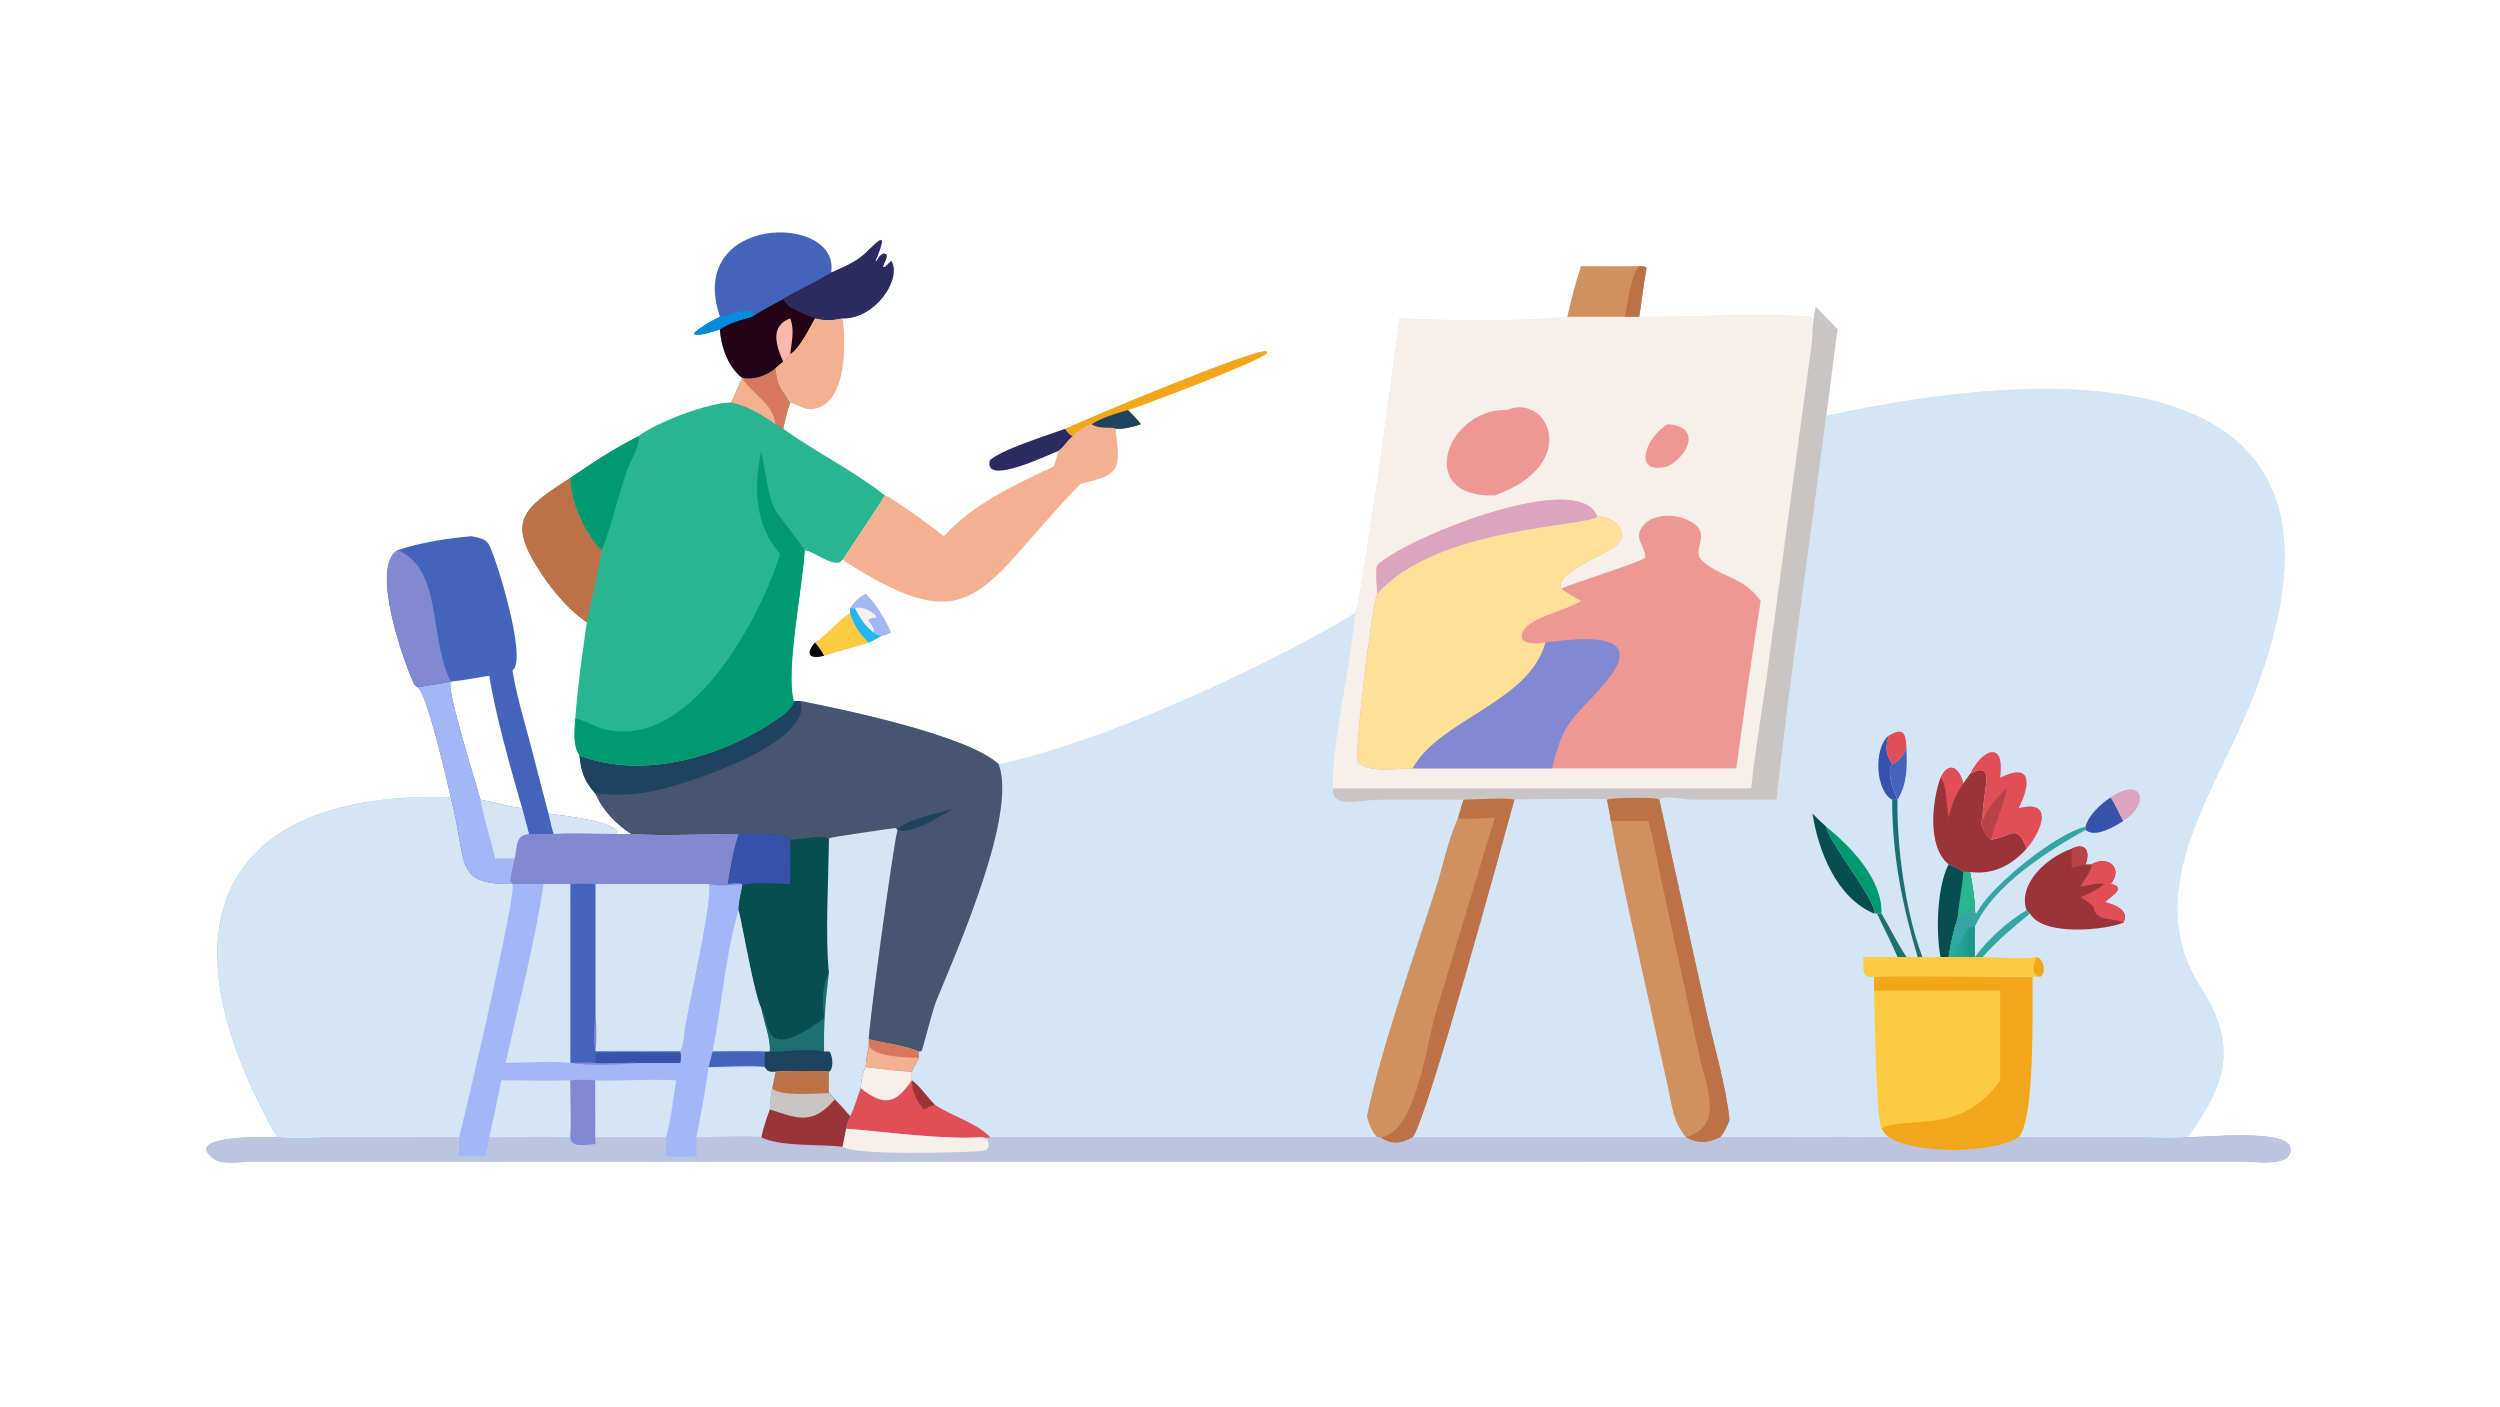 <?xml version="1.0" encoding="UTF-8"?> <svg xmlns="http://www.w3.org/2000/svg" xmlns:xlink="http://www.w3.org/1999/xlink" width="3839" height="2160" viewBox="0 0 3839 2160"><path fill="#D4E5F6" transform="matrix(4.219 0 0 4.219 6.10352e-05 0)" d="M575.474 96.875C582.523 96.896 589.583 96.996 596.631 96.875C597.657 96.935 598.521 96.769 599.288 97.5C598.194 103.467 597.579 109.366 596.631 115.293C616.04 115.566 640.318 113.74 659.004 115.294C660.025 116.744 659.348 118.124 659.692 119.857C660.045 117.156 660.287 114.38 660.893 111.725L668.83 119.857C667.234 130.336 666.235 140.902 664.664 151.386C756.631 131.268 872.138 131.132 817.47 259.918C804.173 291.242 779.395 325.739 801.038 359.414C814.183 379.866 811.077 393.937 796.153 413.917C801.998 413.987 832.101 410.9 833.558 417.466C835.251 425.097 820.538 422.738 816.66 422.747L91.765 422.768C88.058 422.771 80.823 424.122 77.659 421.698C65.764 412.587 99.757 413.934 101.166 413.917C98.046 409.582 95.686 404.354 93.355 399.545C59.037 328.757 88.252 287.673 164.077 290.231C170.327 313.904 164.665 321.991 186.542 321.756L185.809 320.824C185.901 318.005 186.696 315.201 187.315 312.458C188.337 308.252 187.318 304.079 192.514 303.55C195.414 303.6 198.596 303.885 201.465 303.55C200.719 301.134 200.218 298.605 199.628 296.145C203.171 296.699 225.835 298.929 224.521 303.55C226.266 303.64 228.005 303.589 229.75 303.55C224.266 300.083 219.184 294.778 216.688 288.781C212.667 284.281 211.509 280.85 210.942 274.993C233.588 283.617 261.052 275.919 280.636 263.176C283.388 261.385 288.195 258.531 288.907 255.134L291.259 255.134C307.383 258.293 352.55 267.799 363.483 278.154C401.746 270.069 460.973 242.642 493.201 223.134C495.515 218.913 507.119 134.256 509.347 115.898C525.066 116.681 555.411 117.081 570.492 115.293C571.866 109.064 573.453 102.926 575.474 96.875Z"></path><path fill="#D4E5F6" transform="matrix(4.219 0 0 4.219 6.10352e-05 0)" d="M664.664 151.386C756.631 131.268 872.138 131.132 817.47 259.918C804.173 291.242 779.395 325.739 801.038 359.414C814.183 379.866 811.077 393.937 796.153 413.917C789.676 414.52 782.683 413.955 776.148 413.949L734.721 413.917C726.327 419.945 696.896 420.326 687.396 413.917C666.963 413.69 646.506 413.933 626.071 413.917C627.709 412.028 628.561 409.994 629.468 407.697C628.59 396.861 623.666 379.77 621.143 368.619L603.953 291.104C605.92 289.261 613.209 291.047 615.84 291.071L646.606 291.104C651.732 244.426 658.78 197.971 664.664 151.386Z"></path><path fill="#FDCA44" transform="matrix(4.219 0 0 4.219 6.10352e-05 0)" d="M682.12 355.523C683.394 355.012 733.729 355.523 739.723 355.523C739.636 367.589 740.748 406.985 734.721 413.917C726.327 419.945 696.896 420.326 687.396 413.917C686.387 412.952 685.607 411.956 684.797 410.826C682.798 405.393 682.333 369.5 682.12 360.566L682.12 355.523Z"></path><path fill="#F2A71A" transform="matrix(4.219 0 0 4.219 6.10352e-05 0)" d="M682.12 355.523C683.394 355.012 733.729 355.523 739.723 355.523C739.636 367.589 740.748 406.985 734.721 413.917C726.327 419.945 696.896 420.326 687.396 413.917C686.387 412.952 685.607 411.956 684.797 410.826C693.173 405.709 713.893 413.793 727.988 393.241L727.988 360.566L682.12 360.566L682.12 355.523Z"></path><path fill="#9B3438" transform="matrix(4.219 0 0 4.219 6.10352e-05 0)" d="M754.032 308.933C758.85 306.454 760.763 309.713 759.283 314.029L759.083 314.598L761.246 314.598C767.378 311.073 772.942 316.097 768.212 321.756C774.15 322.835 768.534 326.269 766.024 328.303C769.434 329.272 775.297 331.107 772.82 335.848C766.775 338.404 743.767 341.041 738.858 332.506L737.6 331.325C734.214 321.351 745.782 311.6 754.032 308.933Z"></path><path fill="#E14E58" transform="matrix(4.219 0 0 4.219 6.10352e-05 0)" d="M766.024 321.756L768.212 321.756C774.15 322.835 768.534 326.269 766.024 328.303C769.434 329.272 775.297 331.107 772.82 335.848C768.857 333.798 762.766 335.56 762.037 330.215C760.86 328.697 758.876 327.587 757.306 326.484C760.546 325.378 763.265 323.734 766.024 321.756Z"></path><path fill="#E14E58" transform="matrix(4.219 0 0 4.219 6.10352e-05 0)" d="M761.246 314.598C767.378 311.073 772.942 316.097 768.212 321.756L766.024 321.756C763.239 321.271 760.038 322.244 757.306 322.794C758.318 320.472 761.424 316.91 761.246 314.598Z"></path><path fill="#B74249" transform="matrix(4.219 0 0 4.219 6.10352e-05 0)" d="M754.032 308.933C758.85 306.454 760.763 309.713 759.283 314.029L759.083 314.598L754.032 315.934L754.032 308.933Z"></path><path fill="#9B3438" transform="matrix(4.219 0 0 4.219 6.10352e-05 0)" d="M706.294 283.091C709.638 276.588 713.136 279.682 714.595 285.17L717.046 281.671C726.871 276.19 721.454 288.156 721.632 297.648C720.124 299.997 722.86 304.32 724.755 305.629L725.129 305.564C732.121 304.268 734.309 299.535 737.6 308.933C731.956 315.112 725.305 318.48 717.046 317.362L714.595 317.362L714.595 317.362C713.165 316.165 710.94 315.404 709.246 314.598C701.364 308.318 703.228 291.291 706.294 283.091Z"></path><path fill="#E14E58" transform="matrix(4.219 0 0 4.219 6.10352e-05 0)" d="M706.294 283.091C709.638 276.588 713.136 279.682 714.595 285.17C711.663 289.225 710.404 292.782 709.246 297.648C708.362 294.017 708.763 285.472 706.294 283.091Z"></path><path fill="#E14E58" transform="matrix(4.219 0 0 4.219 6.10352e-05 0)" d="M717.046 281.671C721.427 272.619 729.922 269.126 727.988 283.091C739.377 277.341 739.344 284.978 734.721 294.214C747.685 290.628 743.317 302.364 737.6 308.933C734.309 299.535 732.121 304.268 725.129 305.564L724.755 305.629C722.86 304.32 720.124 299.997 721.632 297.648C721.454 288.156 726.871 276.19 717.046 281.671Z"></path><path fill="#B74249" transform="matrix(4.219 0 0 4.219 6.10352e-05 0)" d="M721.632 297.648L721.939 298.323C723.739 293.63 726.82 290.288 730.464 286.954C729.305 293.563 726.013 299.31 724.755 305.629C722.86 304.32 720.124 299.997 721.632 297.648Z"></path><path fill="#FDCA44" transform="matrix(4.219 0 0 4.219 6.10352e-05 0)" d="M706.294 348.329L709.246 348.329C712.447 348.266 715.635 348.257 718.836 348.329L718.836 348.329L721.632 348.329C727.433 348.47 735.647 349.249 741.13 348.329C740.252 351.115 738.803 354.732 742.58 355.523L739.723 355.523C733.729 355.523 683.394 355.012 682.12 355.523C677.161 356.298 678.345 352.004 678.204 348.329L690.631 348.329L693.913 348.329L697.965 348.329L699.714 348.329C701.886 348.463 704.116 348.346 706.294 348.329Z"></path><path fill="#084D51" transform="matrix(4.219 0 0 4.219 6.10352e-05 0)" d="M709.246 314.598C710.94 315.404 713.165 316.165 714.595 317.362L714.595 317.362L717.046 317.362C717.874 321.742 718.778 326.875 718.836 331.325L718.271 333.383C716.422 330.621 719.224 328.986 715.844 332.05C714.477 333.288 713.775 332.373 712.472 334.383L712.472 334.383C710.961 338.988 709.995 343.549 709.246 348.329L706.294 348.329C704.579 339.398 704.935 322.905 709.246 314.598Z"></path><path fill="#29B58F" transform="matrix(4.219 0 0 4.219 6.10352e-05 0)" d="M714.595 317.362L717.046 317.362C717.874 321.742 718.778 326.875 718.836 331.325L718.271 333.383C716.422 330.621 719.224 328.986 715.844 332.05C714.477 333.288 713.775 332.373 712.472 334.383L712.472 334.383C712.889 328.665 714.275 323.101 714.595 317.362L714.595 317.362Z"></path><path fill="#33A5A4" transform="matrix(4.219 0 0 4.219 6.10352e-05 0)" d="M759.083 300.889L759.083 302.05C745.037 309.9 725.594 322.234 718.836 337.243C718.707 340.946 718.751 344.626 718.836 348.329C715.635 348.257 712.447 348.266 709.246 348.329C709.995 343.549 710.961 338.988 712.472 334.383L712.472 334.383C713.775 332.373 714.477 333.288 715.844 332.05C719.224 328.986 716.422 330.621 718.271 333.383L718.836 331.325C719.113 333.665 719.901 331.485 720.518 330.507C726.339 321.272 748.561 303.277 759.083 300.889Z"></path><defs><linearGradient id="gradient_0" gradientUnits="userSpaceOnUse" x1="718.132" y1="342.814" x2="710.795" y2="341.806"><stop offset="0" stop-color="#1A958A"></stop><stop offset="1" stop-color="#2BAD97"></stop></linearGradient></defs><path fill="url(#gradient_0)" transform="matrix(4.219 0 0 4.219 6.10352e-05 0)" d="M712.472 334.383L712.472 334.383C712.254 337.534 710.565 340.859 711.848 343.962C715.003 343.06 714.792 337.074 718.836 337.243C718.707 340.946 718.751 344.626 718.836 348.329C715.635 348.257 712.447 348.266 709.246 348.329C709.995 343.549 710.961 338.988 712.472 334.383Z"></path><path fill="#084D51" transform="matrix(4.219 0 0 4.219 6.10352e-05 0)" d="M659.692 296.145C661.283 297.784 663.002 299.32 664.664 300.889C665.934 307.02 683.742 328.784 682.12 332.506C668.417 326.802 661.815 309.681 659.692 296.145Z"></path><path fill="#009A71" transform="matrix(4.219 0 0 4.219 6.10352e-05 0)" d="M664.664 300.889C673.693 308.158 685.184 320.034 684.797 332.506L683.199 332.506L682.12 332.506C683.742 328.784 665.934 307.02 664.664 300.889Z"></path><path fill="#1E6F72" transform="matrix(4.219 0 0 4.219 6.10352e-05 0)" d="M688.696 291.104L690.631 291.104C690.357 308.044 693.503 332.073 699.714 348.329L697.965 348.329C692.304 329.21 688.698 311.115 688.696 291.104Z"></path><path fill="#3851AA" transform="matrix(4.219 0 0 4.219 6.10352e-05 0)" d="M768.212 290.231C770.064 292.939 771.228 295.95 772.82 298.794C769.891 300.764 762.443 305.191 759.083 302.05L759.083 300.889C760.124 296.647 764.746 292.538 768.212 290.231Z"></path><path fill="#DDA4BF" transform="matrix(4.219 0 0 4.219 6.10352e-05 0)" d="M768.212 290.231C779.632 282.359 783.06 292.336 772.82 298.794C771.228 295.95 770.064 292.939 768.212 290.231Z"></path><path fill="#3851AA" transform="matrix(4.219 0 0 4.219 6.10352e-05 0)" d="M687.396 267.79C686.18 272.16 686.36 274.384 688.696 278.154C686.421 281.365 689.333 287.983 690.631 291.104L690.631 291.104L688.696 291.104C682.61 287.815 681.858 272.303 687.396 267.79Z"></path><path fill="#E14E58" transform="matrix(4.219 0 0 4.219 6.10352e-05 0)" d="M687.396 267.79C693.386 264.217 693.628 267.56 693.913 272.677C692.475 274.78 691.206 277.227 688.696 278.154C686.36 274.384 686.18 272.16 687.396 267.79Z"></path><path fill="#4364BA" transform="matrix(4.219 0 0 4.219 6.10352e-05 0)" d="M688.696 278.154C691.206 277.227 692.475 274.78 693.913 272.677C694.099 279.358 694.225 285.185 690.631 291.104C689.333 287.983 686.421 281.365 688.696 278.154Z"></path><path fill="#33A5A4" transform="matrix(4.219 0 0 4.219 6.10352e-05 0)" d="M718.836 348.329C723.441 341.973 730.816 335.254 737.6 331.325L738.858 332.506C732.604 337.538 727.024 342.355 721.632 348.329L718.836 348.329Z"></path><path fill="#1E6F72" transform="matrix(4.219 0 0 4.219 6.10352e-05 0)" d="M683.199 332.506L684.797 332.506C687.92 337.728 690.551 343.258 693.913 348.329L690.631 348.329C688.434 342.96 685.621 337.786 683.199 332.506Z"></path><path fill="#F2A71A" transform="matrix(4.219 0 0 4.219 6.10352e-05 0)" d="M741.13 348.329C744.156 348.949 744.842 354.513 742.58 355.523C738.803 354.732 740.252 351.115 741.13 348.329Z"></path><path fill="#A3B7F6" transform="matrix(4.219 0 0 4.219 6.10352e-05 0)" d="M288.907 255.134L291.259 255.134C307.383 258.293 352.55 267.799 363.483 278.154C370.226 296.221 348.971 344.348 340.728 364.358C339.437 367.492 335.748 382.313 335.353 382.626L334.421 382.701C334.378 383.447 334.256 384.254 334.421 384.988C333.565 386.651 332.53 388.355 331.868 390.1L331.868 393.241L331.868 393.241C335.133 395.677 337.297 399.204 340.17 402.056C346.542 406.384 355.102 408.49 360.403 413.917L501.199 413.917L502.451 413.917C506.581 416.722 509.815 416.265 514.187 413.917L613.668 413.917L613.668 413.917C618.114 416.347 621.447 416.123 626.071 413.917C646.506 413.933 666.963 413.69 687.396 413.917C696.896 420.326 726.327 419.945 734.721 413.917L776.148 413.949C782.683 413.955 789.676 414.52 796.153 413.917C801.998 413.987 832.101 410.9 833.558 417.466C835.251 425.097 820.538 422.738 816.66 422.747L91.765 422.768C88.058 422.771 80.823 424.122 77.659 421.698C65.764 412.587 99.757 413.934 101.166 413.917C98.046 409.582 95.686 404.354 93.355 399.545C59.037 328.757 88.252 287.673 164.077 290.231C170.327 313.904 164.665 321.991 186.542 321.756L185.809 320.824C185.901 318.005 186.696 315.201 187.315 312.458C188.337 308.252 187.318 304.079 192.514 303.55C195.414 303.6 198.596 303.885 201.465 303.55C200.719 301.134 200.218 298.605 199.628 296.145C203.171 296.699 225.835 298.929 224.521 303.55C226.266 303.64 228.005 303.589 229.75 303.55C224.266 300.083 219.184 294.778 216.688 288.781C212.667 284.281 211.509 280.85 210.942 274.993C233.588 283.617 261.052 275.919 280.636 263.176C283.388 261.385 288.195 258.531 288.907 255.134Z"></path><path fill="#475670" transform="matrix(4.219 0 0 4.219 6.10352e-05 0)" d="M288.907 255.134L291.259 255.134C307.383 258.293 352.55 267.799 363.483 278.154C370.226 296.221 348.971 344.348 340.728 364.358C339.437 367.492 335.748 382.313 335.353 382.626L334.421 382.701C334.378 383.447 334.256 384.254 334.421 384.988C333.565 386.651 332.53 388.355 331.868 390.1C326.275 389.813 320.655 389.01 315.087 388.407C313.915 390.419 313.411 393.812 313.288 396.119C312.087 399.384 311.081 403.264 309.44 406.299C307.624 404.181 305.807 402.116 303.824 400.149L301.71 397.849L301.71 390.1L301.71 390.1C295.475 389.613 288.527 389.83 282.276 390.1C280.188 390.125 279.471 390.292 278.355 388.407C278.134 386.542 278.302 384.579 278.355 382.701L280.138 382.701C280.478 377.758 277.932 371.897 277.051 366.983C274.496 361.686 270.491 338.194 268.861 331.325C268.779 328.56 269.65 325.517 270.152 322.794L270.152 321.756C268.463 321.208 266.563 321.577 264.826 321.756C265.817 315.572 266.808 309.485 268.861 303.55C255.95 303.496 242.593 304.436 229.75 303.55C224.266 300.083 219.184 294.778 216.688 288.781C212.667 284.281 211.509 280.85 210.942 274.993C233.588 283.617 261.052 275.919 280.636 263.176C283.388 261.385 288.195 258.531 288.907 255.134Z"></path><path fill="#084D51" transform="matrix(4.219 0 0 4.219 6.10352e-05 0)" d="M268.861 303.55C272.641 303.818 285.389 302.712 287.608 305.629C290.503 305.861 300.012 303.332 301.71 305.629C301.583 319.207 300.325 341.123 301.71 353.947C300.51 363.612 299.703 372.932 299.959 382.701L301.859 382.721C303.089 383.988 303.607 389.134 301.71 390.1L301.71 390.1C295.475 389.613 288.527 389.83 282.276 390.1C280.188 390.125 279.471 390.292 278.355 388.407C278.134 386.542 278.302 384.579 278.355 382.701L280.138 382.701C280.478 377.758 277.932 371.897 277.051 366.983C274.496 361.686 270.491 338.194 268.861 331.325C268.779 328.56 269.65 325.517 270.152 322.794L270.152 321.756C268.463 321.208 266.563 321.577 264.826 321.756C265.817 315.572 266.808 309.485 268.861 303.55Z"></path><path fill="#3851AA" transform="matrix(4.219 0 0 4.219 6.10352e-05 0)" d="M268.861 303.55C272.641 303.818 285.389 302.712 287.608 305.629C287.479 311.011 287.67 316.379 287.608 321.756C283.596 321.704 273.923 320.925 270.726 322.062L270.152 322.794L270.152 321.756C268.463 321.208 266.563 321.577 264.826 321.756C265.817 315.572 266.808 309.485 268.861 303.55Z"></path><path fill="#1F425E" transform="matrix(4.219 0 0 4.219 6.10352e-05 0)" d="M280.138 382.701C282.598 383.274 292.901 381.378 299.959 382.701L301.859 382.721C303.089 383.988 303.607 389.134 301.71 390.1L301.71 390.1C295.475 389.613 288.527 389.83 282.276 390.1C280.188 390.125 279.471 390.292 278.355 388.407C278.134 386.542 278.302 384.579 278.355 382.701L280.138 382.701Z"></path><path fill="#1E6F72" transform="matrix(4.219 0 0 4.219 6.10352e-05 0)" d="M299.959 370.573C299.248 365.145 299.122 358.893 301.71 353.947C300.51 363.612 299.703 372.932 299.959 382.701C292.901 381.378 282.598 383.274 280.138 382.701C280.478 377.758 277.932 371.897 277.051 366.983C280.437 370.803 276.248 388.316 299.959 370.573Z"></path><path fill="#D4E5F6" transform="matrix(4.219 0 0 4.219 6.10352e-05 0)" d="M301.71 305.629L301.908 305.031C302.227 304.791 323.51 301.617 325.889 301.369L326.669 302.05L326.669 302.05C325.15 307.118 315.606 377.656 316.246 378.253L316.246 380.601C315.729 383.088 315.239 385.875 315.087 388.407C313.915 390.419 313.411 393.812 313.288 396.119C312.087 399.384 311.081 403.264 309.44 406.299C307.624 404.181 305.807 402.116 303.824 400.149L301.71 397.849L301.71 390.1C303.607 389.134 303.089 383.988 301.859 382.721L299.959 382.701C299.703 372.932 300.51 363.612 301.71 353.947C300.325 341.123 301.583 319.207 301.71 305.629Z"></path><path fill="#1F425E" transform="matrix(4.219 0 0 4.219 6.10352e-05 0)" d="M288.907 255.134L291.259 255.134C295.898 267.902 262.055 280.502 253.447 283.444C240.857 287.746 230.058 290.46 216.688 288.781C212.667 284.281 211.509 280.85 210.942 274.993C233.588 283.617 261.052 275.919 280.636 263.176C283.388 261.385 288.195 258.531 288.907 255.134Z"></path><path fill="#F3B192" transform="matrix(4.219 0 0 4.219 6.10352e-05 0)" d="M316.246 378.253C321.235 379.492 330.11 380.742 334.421 382.701C334.378 383.447 334.256 384.254 334.421 384.988C333.565 386.651 332.53 388.355 331.868 390.1C326.275 389.813 320.655 389.01 315.087 388.407C315.239 385.875 315.729 383.088 316.246 380.601L316.246 378.253Z"></path><path fill="#D7775D" transform="matrix(4.219 0 0 4.219 6.10352e-05 0)" d="M316.246 378.253C321.235 379.492 330.11 380.742 334.421 382.701C334.378 383.447 334.256 384.254 334.421 384.988C330.621 384.957 318.029 384.757 316.246 380.601L316.246 378.253Z"></path><path fill="#1F425E" transform="matrix(4.219 0 0 4.219 6.10352e-05 0)" d="M347.256 294.214C343.056 296.527 331.294 304.249 326.669 302.05L326.669 302.05C328.816 298.504 342.746 295.603 347.256 294.214Z"></path><path fill="#D4E5F6" transform="matrix(4.219 0 0 4.219 6.10352e-05 0)" d="M101.166 413.917C98.046 409.582 95.686 404.354 93.355 399.545C59.037 328.757 88.252 287.673 164.077 290.231C170.327 313.904 164.665 321.991 186.542 321.756C188.077 324.995 170.202 402.042 167.094 413.917L121.587 413.93C114.984 413.939 107.653 414.809 101.166 413.917Z"></path><path fill="#BDC4DF" transform="matrix(4.219 0 0 4.219 6.10352e-05 0)" d="M315.087 388.407C320.655 389.01 326.275 389.813 331.868 390.1L331.868 393.241L331.868 393.241C335.133 395.677 337.297 399.204 340.17 402.056C346.542 406.384 355.102 408.49 360.403 413.917L501.199 413.917L502.451 413.917C506.581 416.722 509.815 416.265 514.187 413.917L613.668 413.917L613.668 413.917C618.114 416.347 621.447 416.123 626.071 413.917C646.506 413.933 666.963 413.69 687.396 413.917C696.896 420.326 726.327 419.945 734.721 413.917L776.148 413.949C782.683 413.955 789.676 414.52 796.153 413.917C801.998 413.987 832.101 410.9 833.558 417.466C835.251 425.097 820.538 422.738 816.66 422.747L91.765 422.768C88.058 422.771 80.823 424.122 77.659 421.698C65.764 412.587 99.757 413.934 101.166 413.917C107.653 414.809 114.984 413.939 121.587 413.93L167.094 413.917L167.094 420.871C170.336 420.657 173.448 420.658 176.689 420.871C177.23 418.574 177.645 416.231 178.116 413.917C179.588 407.033 181.195 400.173 182.43 393.241C190.804 393.224 199.205 393.502 207.575 393.241C210.451 392.931 213.822 392.867 216.688 393.241L216.688 403.774C216.949 407.165 216.811 410.523 216.688 413.917L242.433 413.917C242.303 416.221 242.41 418.563 242.433 420.871C246.134 421.26 249.827 421.067 253.531 420.871C253.441 418.547 253.475 416.241 253.531 413.917C257.434 413.926 274.516 413.287 277.051 413.917C277.792 410.421 278.934 407.135 280.138 403.774C280.319 401.2 280.454 398.645 281.024 396.119L282.276 390.1C288.527 389.83 295.475 389.613 301.71 390.1L301.71 390.1L301.71 397.849L303.824 400.149C305.807 402.116 307.624 404.181 309.44 406.299C311.081 403.264 312.087 399.384 313.288 396.119C313.411 393.812 313.915 390.419 315.087 388.407Z"></path><path fill="#E14E58" transform="matrix(4.219 0 0 4.219 6.10352e-05 0)" d="M315.087 388.407C320.655 389.01 326.275 389.813 331.868 390.1L331.868 393.241L331.868 393.241C335.133 395.677 337.297 399.204 340.17 402.056C346.542 406.384 355.102 408.49 360.403 413.917C359.322 414.184 358.601 414.153 357.516 413.917C342.77 414.855 323.196 412.023 308.006 410.826C308.254 409.15 308.732 407.836 309.44 406.299C311.081 403.264 312.087 399.384 313.288 396.119C313.411 393.812 313.915 390.419 315.087 388.407Z"></path><path fill="#F7EFEA" transform="matrix(4.219 0 0 4.219 6.10352e-05 0)" d="M315.087 388.407C320.655 389.01 326.275 389.813 331.868 390.1L331.868 393.241C325.92 401.997 321.689 402.656 313.288 396.119C313.411 393.812 313.915 390.419 315.087 388.407Z"></path><path fill="#9B3438" transform="matrix(4.219 0 0 4.219 6.10352e-05 0)" d="M331.868 393.241C335.133 395.677 337.297 399.204 340.17 402.056L336.17 403.774C333.565 400.443 332 397.533 331.868 393.241Z"></path><path fill="#9B3438" transform="matrix(4.219 0 0 4.219 6.10352e-05 0)" d="M282.276 390.1C288.527 389.83 295.475 389.613 301.71 390.1L301.71 390.1L301.71 397.849L303.824 400.149C305.807 402.116 307.624 404.181 309.44 406.299C308.732 407.836 308.254 409.15 308.006 410.826L306.694 417.407C298.596 416.345 283.956 417.511 277.051 413.917C277.792 410.421 278.934 407.135 280.138 403.774C280.319 401.2 280.454 398.645 281.024 396.119L282.276 390.1Z"></path><path fill="#C9C5C5" transform="matrix(4.219 0 0 4.219 6.10352e-05 0)" d="M282.276 390.1C288.527 389.83 295.475 389.613 301.71 390.1L301.71 390.1L301.71 397.849L303.824 400.149C295.88 409.439 290.664 407.301 280.138 403.774C280.319 401.2 280.454 398.645 281.024 396.119L282.276 390.1Z"></path><path fill="#BC7149" transform="matrix(4.219 0 0 4.219 6.10352e-05 0)" d="M282.276 390.1C288.527 389.83 295.475 389.613 301.71 390.1C301.631 392.693 301.557 395.257 301.71 397.849C297.489 397.929 283.828 399.236 281.024 396.119L282.276 390.1Z"></path><path fill="#D4E5F6" transform="matrix(4.219 0 0 4.219 6.10352e-05 0)" d="M182.43 393.241C190.804 393.224 199.205 393.502 207.575 393.241C207.588 400.065 207.988 407.12 207.575 413.917C197.794 413.604 187.911 413.967 178.116 413.917C179.588 407.033 181.195 400.173 182.43 393.241Z"></path><path fill="#F7EFEA" transform="matrix(4.219 0 0 4.219 6.10352e-05 0)" d="M308.006 410.826C323.196 412.023 342.77 414.855 357.516 413.917L359.323 414.705C360.664 418.214 359.404 418.879 355.823 419.064C347.977 419.471 311.232 420.61 306.694 417.407L308.006 410.826Z"></path><path fill="#8189D2" transform="matrix(4.219 0 0 4.219 6.10352e-05 0)" d="M207.575 393.241C210.451 392.931 213.822 392.867 216.688 393.241L216.688 403.774C216.386 407.985 216.579 412.218 216.688 416.433C213.546 416.498 207.816 418.198 207.575 413.917C207.988 407.12 207.588 400.065 207.575 393.241Z"></path><path fill="#8189D2" transform="matrix(4.219 0 0 4.219 6.10352e-05 0)" d="M199.628 296.145C203.171 296.699 225.835 298.929 224.521 303.55C226.266 303.64 228.005 303.589 229.75 303.55C242.593 304.436 255.95 303.496 268.861 303.55C266.808 309.485 265.817 315.572 264.826 321.756C266.563 321.577 268.463 321.208 270.152 321.756C266.133 322.205 261.907 322.72 257.933 321.756C260.126 324.605 250.423 367.261 249.391 373.983C249.02 376.399 248.898 380.795 247.561 382.701L247.561 383.216C248.006 384.362 247.695 385.675 247.561 386.871L232.424 386.871C225.449 387.514 214.366 388.015 207.575 386.871L207.575 321.756L197.843 321.756L186.542 321.756L185.809 320.824C185.901 318.005 186.696 315.201 187.315 312.458C188.337 308.252 187.318 304.079 192.514 303.55C195.414 303.6 198.596 303.885 201.465 303.55C200.719 301.134 200.218 298.605 199.628 296.145Z"></path><path fill="#D4E5F6" transform="matrix(4.219 0 0 4.219 6.10352e-05 0)" d="M216.688 321.756L257.933 321.756C260.126 324.605 250.423 367.261 249.391 373.983C249.02 376.399 248.898 380.795 247.561 382.701L216.688 382.701C217.542 377.525 216.725 370.436 216.718 365.036L216.688 321.756Z"></path><path fill="#4364BA" transform="matrix(4.219 0 0 4.219 6.10352e-05 0)" d="M207.575 321.756C210.581 321.575 213.673 321.732 216.688 321.756L216.668 366.719C216.657 371.301 215.68 378.428 216.688 382.701L247.561 382.701L247.561 383.216C248.006 384.362 247.695 385.675 247.561 386.871L232.424 386.871C227.196 386.45 221.928 387.208 216.688 386.871C213.69 386.472 210.589 386.757 207.575 386.871L207.575 321.756Z"></path><path fill="#3851AA" transform="matrix(4.219 0 0 4.219 6.10352e-05 0)" d="M216.688 386.871L216.714 383.507C219.579 382.493 242.928 383.209 247.561 383.216C248.006 384.362 247.695 385.675 247.561 386.871L232.424 386.871C227.196 386.45 221.928 387.208 216.688 386.871Z"></path><path fill="#D4E5F6" transform="matrix(4.219 0 0 4.219 6.10352e-05 0)" d="M199.628 296.145C203.171 296.699 225.835 298.929 224.521 303.55C216.863 303.58 209.101 302.989 201.465 303.55C200.719 301.134 200.218 298.605 199.628 296.145Z"></path><path fill="#D4E5F6" transform="matrix(4.219 0 0 4.219 6.10352e-05 0)" d="M197.843 321.756L207.575 321.756L207.575 386.871C201.137 386.038 190.796 386.842 184.042 386.871C188.824 365.371 194.572 343.523 197.843 321.756Z"></path><path fill="#D4E5F6" transform="matrix(4.219 0 0 4.219 6.10352e-05 0)" d="M278.355 388.407L278.355 388.407C279.471 390.292 280.188 390.125 282.276 390.1L281.024 396.119C280.454 398.645 280.319 401.2 280.138 403.774C278.934 407.135 277.792 410.421 277.051 413.917C274.516 413.287 257.434 413.926 253.531 413.917C255.136 405.447 256.73 396.945 257.933 388.407C264.74 388.434 271.548 388.481 278.355 388.407Z"></path><path fill="#D4E5F6" transform="matrix(4.219 0 0 4.219 6.10352e-05 0)" d="M216.688 393.241C226.495 393.537 236.374 392.645 246.161 393.241C244.956 399.564 244.261 408.052 242.433 413.917L216.688 413.917C216.811 410.523 216.949 407.165 216.688 403.774L216.688 393.241Z"></path><path fill="#D4E5F6" transform="matrix(4.219 0 0 4.219 6.10352e-05 0)" d="M268.861 331.325C270.491 338.194 274.496 361.686 277.051 366.983C277.932 371.897 280.478 377.758 280.138 382.701L278.355 382.701C272.042 382.515 265.679 382.686 259.361 382.701C262.467 367.413 264.33 345.514 268.861 331.325Z"></path><path fill="#4364BA" transform="matrix(4.219 0 0 4.219 6.10352e-05 0)" d="M259.361 382.701C265.679 382.686 272.042 382.515 278.355 382.701C278.302 384.579 278.134 386.542 278.355 388.407L278.355 388.407C275.183 387.378 262.266 388.402 257.933 388.407L259.361 382.701Z"></path><path fill="#F7EFEA" transform="matrix(4.219 0 0 4.219 6.10352e-05 0)" d="M575.474 96.875C582.523 96.896 589.583 96.996 596.631 96.875C597.657 96.935 598.521 96.769 599.288 97.5C598.194 103.467 597.579 109.366 596.631 115.293C616.04 115.566 640.318 113.74 659.004 115.294C660.025 116.744 659.348 118.124 659.692 119.857C660.045 117.156 660.287 114.38 660.893 111.725L668.83 119.857C667.234 130.336 666.235 140.902 664.664 151.386C658.78 197.971 651.732 244.426 646.606 291.104L615.84 291.071C613.209 291.047 605.92 289.261 603.953 291.104C603.43 290.036 586.349 290.252 584.91 291.104C583.911 290.483 554.981 291.087 551.175 291.104C548.928 290.119 536.141 291.1 532.645 291.104L502.678 291.113C494.24 291.145 484.657 294.54 485.134 286.954C484.703 269.205 491.831 242.515 493.201 223.134C495.515 218.913 507.119 134.256 509.347 115.898C525.066 116.681 555.411 117.081 570.492 115.293C571.866 109.064 573.453 102.926 575.474 96.875Z"></path><path fill="#C9C5C5" transform="matrix(4.219 0 0 4.219 6.10352e-05 0)" d="M660.893 111.725L668.83 119.857C667.234 130.336 666.235 140.902 664.664 151.386C658.78 197.971 651.732 244.426 646.606 291.104L615.84 291.071C613.209 291.047 605.92 289.261 603.953 291.104C603.43 290.036 586.349 290.252 584.91 291.104C583.911 290.483 554.981 291.087 551.175 291.104C548.928 290.119 536.141 291.1 532.645 291.104L502.678 291.113C494.24 291.145 484.657 294.54 485.134 286.954L637.39 286.954C638.747 273.414 641.166 260.015 643.016 246.542L657.946 135.829C658.632 130.643 659.694 125.084 659.692 119.857C660.045 117.156 660.287 114.38 660.893 111.725Z"></path><path fill="#CF915F" transform="matrix(4.219 0 0 4.219 6.10352e-05 0)" d="M575.474 96.875C582.523 96.896 589.583 96.996 596.631 96.875C597.657 96.935 598.521 96.769 599.288 97.5C598.194 103.467 597.579 109.366 596.631 115.293L591.42 115.293L570.492 115.293C571.866 109.064 573.453 102.926 575.474 96.875Z"></path><path fill="#BC7149" transform="matrix(4.219 0 0 4.219 6.10352e-05 0)" d="M596.631 96.875C597.657 96.935 598.521 96.769 599.288 97.5C598.194 103.467 597.579 109.366 596.631 115.293L591.42 115.293C592.201 111.381 593.908 98.906 596.631 96.875Z"></path><path fill="#EE9895" transform="matrix(4.219 0 0 4.219 6.10352e-05 0)" d="M501.199 205.864C510.428 196.289 575.108 170.023 581.345 188.054C587.046 187.563 593.706 193.62 588.118 198.689C584.95 201.562 565.084 208.893 568.283 214.263C572.938 212.05 597.852 204.428 598.838 202.923C598.676 198.316 594.123 195.669 598.333 190.993C602.771 186.065 613.022 187.106 617.499 191.365C621.678 195.34 616.043 200.553 619.211 203.726C625.75 210.276 634 209.226 640.849 218.734C637.584 238.947 634.716 259.367 631.977 279.66L564.934 279.66L514.187 279.66C509.679 279.703 497.138 281.552 494.104 277.156C493.136 271.525 499.108 222.744 501.199 216.182C501.297 212.693 500.571 209.355 501.199 205.864Z"></path><path fill="#FEE098" transform="matrix(4.219 0 0 4.219 6.10352e-05 0)" d="M501.199 205.864C510.428 196.289 575.108 170.023 581.345 188.054C587.046 187.563 593.706 193.62 588.118 198.689C584.95 201.562 565.084 208.893 568.283 214.263C570.605 215.977 572.919 217.395 575.474 218.734C569.731 222.471 555.034 224.986 553.954 230.866C553.158 235.202 560.162 234.127 562.53 233.873C556.543 255.762 524.099 261.7 514.187 279.66C509.679 279.703 497.138 281.552 494.104 277.156C493.136 271.525 499.108 222.744 501.199 216.182C501.297 212.693 500.571 209.355 501.199 205.864Z"></path><path fill="#DDA4BF" transform="matrix(4.219 0 0 4.219 6.10352e-05 0)" d="M501.199 205.864C510.428 196.289 575.108 170.023 581.345 188.054C577.719 191.729 522.727 191.682 501.199 216.182C501.297 212.693 500.571 209.355 501.199 205.864Z"></path><path fill="#8189D2" transform="matrix(4.219 0 0 4.219 6.10352e-05 0)" d="M562.53 233.873C574.114 232.333 601.545 228.744 583.613 249.258C572.435 262.047 569.212 261.781 564.934 279.66L514.187 279.66C524.099 261.7 556.543 255.762 562.53 233.873Z"></path><path fill="#EE9895" transform="matrix(4.219 0 0 4.219 6.10352e-05 0)" d="M548.481 149.243C563.197 142.829 576.043 168.814 544.06 180.336L543.647 180.346C514.718 180.972 526.773 148.481 548.481 149.243Z"></path><path fill="#EE9895" transform="matrix(4.219 0 0 4.219 6.10352e-05 0)" d="M606.945 154.414C618.917 155 615.268 165.437 606.945 169.755C593.978 173.194 598.731 159.255 606.945 154.414Z"></path><path fill="#D4E5F6" transform="matrix(4.219 0 0 4.219 6.10352e-05 0)" d="M584.91 291.104C586.349 290.252 603.43 290.036 603.953 291.104L621.143 368.619C623.666 379.77 628.59 396.861 629.468 407.697C628.561 409.994 627.709 412.028 626.071 413.917C621.447 416.123 618.114 416.347 613.668 413.917L613.668 413.917L514.187 413.917C519.447 407.292 547.829 303.435 551.175 291.104C554.981 291.087 583.911 290.483 584.91 291.104Z"></path><path fill="#CF915F" transform="matrix(4.219 0 0 4.219 6.10352e-05 0)" d="M584.91 291.104C586.349 290.252 603.43 290.036 603.953 291.104L621.143 368.619C623.666 379.77 628.59 396.861 629.468 407.697C628.561 409.994 627.709 412.028 626.071 413.917C621.447 416.123 618.114 416.347 613.668 413.917L613.668 413.917C608.899 408.584 608.507 402.053 606.982 395.269L601.288 369.5C596.177 346.026 590.547 322.43 586.324 298.794C585.908 296.223 585.389 293.664 584.91 291.104Z"></path><path fill="#BC7149" transform="matrix(4.219 0 0 4.219 6.10352e-05 0)" d="M584.91 291.104C586.349 290.252 603.43 290.036 603.953 291.104L621.143 368.619C623.666 379.77 628.59 396.861 629.468 407.697C628.561 409.994 627.709 412.028 626.071 413.917C621.447 416.123 618.114 416.347 613.668 413.917C627.83 409.8 620.893 395.035 618.638 384.763L604.444 319.308C603.031 312.468 601.874 305.526 600.01 298.794L586.324 298.794C585.908 296.223 585.389 293.664 584.91 291.104Z"></path><path fill="#CF915F" transform="matrix(4.219 0 0 4.219 6.10352e-05 0)" d="M532.645 291.104C536.141 291.1 548.928 290.119 551.175 291.104C547.829 303.435 519.447 407.292 514.187 413.917C509.815 416.265 506.581 416.722 502.451 413.917L501.199 413.917C499.099 411.536 498.344 409.362 497.561 406.299C502.433 382.22 514.903 347.291 522.52 323.58C525.257 315.062 526.982 305.777 530.712 297.648L532.645 291.104Z"></path><path fill="#BC7149" transform="matrix(4.219 0 0 4.219 6.10352e-05 0)" d="M532.645 291.104C536.141 291.1 548.928 290.119 551.175 291.104C547.829 303.435 519.447 407.292 514.187 413.917C509.815 416.265 506.581 416.722 502.451 413.917C515.224 412.634 519.115 380.525 522.438 369.152L544.06 297.648C541.668 297.551 532.11 298.559 530.712 297.648L532.645 291.104Z"></path><path fill="#29B58F" transform="matrix(4.219 0 0 4.219 6.10352e-05 0)" d="M282.276 134.047C283.491 142.111 283.893 140.224 287.608 146.501C286.605 149.678 285.714 152.791 285.081 156.063C297.047 164.669 310.531 171.236 322.137 180.336C320.721 182.78 306.712 203.672 306.694 203.747L305.449 204.743C301.687 205.483 296.802 201.017 292.879 200.232C292.216 213.501 285.801 244.238 288.907 255.134C288.195 258.531 283.388 261.385 280.636 263.176C261.052 275.919 233.588 283.617 210.942 274.993C208.344 271.065 209.208 266.009 209.377 261.53C210.269 249.782 211.901 238.127 213.598 226.472C207.484 222.562 201.362 215.21 197.33 209.222C184.154 189.655 189.972 185.249 207.575 173.973C215.369 168.551 223.927 163.009 232.424 158.753C238.717 153.775 258.116 146.381 266.183 146.501L270.152 137.548L270.152 137.548C274.579 138.323 278.792 136.745 282.276 134.047Z"></path><path fill="#009A71" transform="matrix(4.219 0 0 4.219 6.10352e-05 0)" d="M277.051 164.14C281.909 190.175 279.433 181.05 292.616 199.852L292.879 200.232C292.216 213.501 285.801 244.238 288.907 255.134C288.195 258.531 283.388 261.385 280.636 263.176C261.052 275.919 233.588 283.617 210.942 274.993C208.344 271.065 209.208 266.009 209.377 261.53C210.841 261.493 216.646 264.398 218.594 264.996C250.513 274.782 276.631 225.23 283.97 201.654C274.597 190.862 274.298 177.639 277.051 164.14Z"></path><path fill="#BC7149" transform="matrix(4.219 0 0 4.219 6.10352e-05 0)" d="M213.598 226.472C207.484 222.562 201.362 215.21 197.33 209.222C184.154 189.655 189.972 185.249 207.575 173.973C207.656 182.518 212.915 194.164 218.926 200.232C219.235 201.4 214.237 223.215 213.598 226.472Z"></path><path fill="#009A71" transform="matrix(4.219 0 0 4.219 6.10352e-05 0)" d="M207.575 173.973C215.369 168.551 223.927 163.009 232.424 158.753C232.911 162.372 229.65 167.401 228.369 170.751C226.056 176.795 221.004 196.775 218.926 200.232C212.915 194.164 207.656 182.518 207.575 173.973Z"></path><path fill="#D7775D" transform="matrix(4.219 0 0 4.219 6.10352e-05 0)" d="M282.276 134.047C283.491 142.111 283.893 140.224 287.608 146.501C286.605 149.678 285.714 152.791 285.081 156.063L282.276 154.414C277.347 150.945 272.16 147.709 266.183 146.501L270.152 137.548L270.152 137.548C274.579 138.323 278.792 136.745 282.276 134.047Z"></path><path fill="#F3B192" transform="matrix(4.219 0 0 4.219 6.10352e-05 0)" d="M266.183 146.501L270.152 137.548C273.949 143.883 281.289 146.508 282.276 154.414C277.347 150.945 272.16 147.709 266.183 146.501Z"></path><path fill="#4364BA" transform="matrix(4.219 0 0 4.219 6.10352e-05 0)" d="M144.76 200.232C153.051 197.428 162.962 195.896 171.666 195.175C173.839 195.648 176.565 195.967 177.851 198.011C180.204 201.753 192.209 240.053 186.542 244.052C187.935 252.709 190.458 261.154 192.727 269.614L199.628 296.145C200.218 298.605 200.719 301.134 201.465 303.55C198.596 303.885 195.414 303.6 192.514 303.55C187.318 304.079 188.337 308.252 187.315 312.458C186.696 315.201 185.901 318.005 185.809 320.824L186.542 321.756C164.665 321.991 170.327 313.904 164.077 290.231C162.715 284.26 155.359 251.842 151.907 250.118L150.793 249.222C147.224 241.546 134.423 206.244 144.76 200.232ZM164.077 248.093C162.181 250.213 173.755 286.741 174.874 291.104C179.922 291.979 185 293.581 190.055 294.214C186.303 281.412 179.856 258.39 178.116 245.934C173.477 246.658 168.743 247.645 164.077 248.093Z"></path><path fill="#A3B7F6" transform="matrix(4.219 0 0 4.219 6.10352e-05 0)" d="M164.077 248.093L164.077 248.093C162.181 250.213 173.755 286.741 174.874 291.104C179.922 291.979 185 293.581 190.055 294.214L192.514 303.55C187.318 304.079 188.337 308.252 187.315 312.458C186.696 315.201 185.901 318.005 185.809 320.824L186.542 321.756C164.665 321.991 170.327 313.904 164.077 290.231C162.715 284.26 155.359 251.842 151.907 250.118C155.954 249.415 160.065 248.971 164.077 248.093Z"></path><path fill="#D4E5F6" transform="matrix(4.219 0 0 4.219 6.10352e-05 0)" d="M174.874 291.104C179.922 291.979 185 293.581 190.055 294.214L192.514 303.55C187.318 304.079 188.337 308.252 187.315 312.458L180.261 312.458C178.592 305.288 176.211 298.363 174.874 291.104Z"></path><path fill="#8189D2" transform="matrix(4.219 0 0 4.219 6.10352e-05 0)" d="M151.907 250.118L150.793 249.222C147.224 241.546 134.423 206.244 144.76 200.232C161.344 207.485 155.842 231.622 164.077 248.093C160.065 248.971 155.954 249.415 151.907 250.118Z"></path><path fill="#F3B192" transform="matrix(4.219 0 0 4.219 6.10352e-05 0)" d="M397.255 154.414C400.746 156.515 404.929 155.124 406.016 156.063C407.799 170.724 408.151 172.781 393.321 176.054C356.51 213.819 355.004 235.285 306.694 203.747C306.712 203.672 320.721 182.78 322.137 180.336C325.667 181.705 340.128 192.38 343.51 195.175C354.522 183.136 369.089 176.628 383.559 169.755C384.261 167.895 384.782 166.08 385.216 164.14C387.062 162.857 388.472 160.27 390.477 158.753C392.469 156.872 394.763 155.517 397.255 154.414Z"></path><path fill="#4364BA" transform="matrix(4.219 0 0 4.219 6.10352e-05 0)" d="M262.044 115.293C249.299 77.874 305.951 77.367 302.518 99.213C306.738 97.383 311.116 95.607 314.593 92.505C318.584 88.944 324.141 81.969 318.662 94.854L319.038 95.021C319.91 93.75 320.253 92.792 321.714 92.236L322.68 92.645C322.9 94.359 321.748 95.512 321.377 97.187L322.099 97.216L324.362 94.98C328.316 101.358 318.836 115.976 306.694 115.898C303.007 116.639 300.336 116.864 296.637 115.898C294.456 119.683 291.262 126.58 287.608 128.939C286.813 129.916 286.043 130.794 285.081 131.619C284.146 132.413 283.143 133.181 282.276 134.047C278.792 136.745 274.579 138.323 270.152 137.548C265.074 133.66 262.341 126.063 262.044 119.857C259.476 120.636 255.204 122.374 252.611 121.662L252.845 120.971C255.639 118.682 258.785 116.837 262.044 115.293Z"></path><path fill="#2C2A5F" transform="matrix(4.219 0 0 4.219 6.10352e-05 0)" d="M302.518 99.213C306.738 97.383 311.116 95.607 314.593 92.505C318.584 88.944 324.141 81.969 318.662 94.854L319.038 95.021C319.91 93.75 320.253 92.792 321.714 92.236L322.68 92.645C322.9 94.359 321.748 95.512 321.377 97.187L322.099 97.216L324.362 94.98C328.316 101.358 318.836 115.976 306.694 115.898C303.007 116.639 300.336 116.864 296.637 115.898C293.454 114.707 290.519 113.498 287.608 111.725C286.653 110.826 285.879 109.838 285.081 108.805C290.718 105.34 296.876 102.715 302.518 99.213Z"></path><path fill="#240414" transform="matrix(4.219 0 0 4.219 6.10352e-05 0)" d="M285.081 108.805C285.879 109.838 286.653 110.826 287.608 111.725C290.519 113.498 293.454 114.707 296.637 115.898C294.456 119.683 291.262 126.58 287.608 128.939C286.813 129.916 286.043 130.794 285.081 131.619C284.146 132.413 283.143 133.181 282.276 134.047C278.792 136.745 274.579 138.323 270.152 137.548C265.074 133.66 262.341 126.063 262.044 119.857C265.407 117.555 269.892 116.274 273.817 115.293C277.392 112.857 281.329 110.956 285.081 108.805Z"></path><path fill="#240414" transform="matrix(4.219 0 0 4.219 6.10352e-05 0)" d="M287.608 111.725C290.519 113.498 293.454 114.707 296.637 115.898C294.456 119.683 291.262 126.58 287.608 128.939C288.093 124.56 289.291 120.119 287.608 115.898C288.126 114.653 287.742 113.043 287.608 111.725Z"></path><path fill="#FDB8AB" transform="matrix(4.219 0 0 4.219 6.10352e-05 0)" d="M285.081 131.619C282.424 125.894 280.178 118.545 287.608 115.898C289.291 120.119 288.093 124.56 287.608 128.939C286.813 129.916 286.043 130.794 285.081 131.619Z"></path><path fill="#038CDC" transform="matrix(4.219 0 0 4.219 6.10352e-05 0)" d="M262.044 115.293C265.447 115.242 271.63 111.176 274.294 114.072L273.817 115.293C269.892 116.274 265.407 117.555 262.044 119.857C259.476 120.636 255.204 122.374 252.611 121.662L252.845 120.971C255.639 118.682 258.785 116.837 262.044 115.293Z"></path><path fill="#F3B192" transform="matrix(4.219 0 0 4.219 6.10352e-05 0)" d="M296.637 115.898C300.336 116.864 303.007 116.639 306.694 115.898C307.925 124.637 308.377 147.388 295.811 148.882C292.41 149.286 290.58 147.282 287.608 146.501C283.893 140.224 283.491 142.111 282.276 134.047C283.143 133.181 284.146 132.413 285.081 131.619C286.043 130.794 286.813 129.916 287.608 128.939C291.262 126.58 294.456 119.683 296.637 115.898Z"></path><path fill="#FDCA44" transform="matrix(4.219 0 0 4.219 6.10352e-05 0)" d="M309.44 221.304C311.042 219.116 312.641 217.417 315.087 216.182C319.254 220.3 321.846 224.965 324.326 230.223C323.324 230.641 321.879 231.481 320.803 231.467C319.295 232.268 317.791 233.15 316.246 233.873C310.891 235.686 305.34 236.902 299.959 238.694C294.76 240.001 292.867 238.299 296.637 233.873C300.227 231.81 304.792 225.999 309.44 223.134L309.44 221.304Z"></path><path fill="#A3B7F6" transform="matrix(4.219 0 0 4.219 6.10352e-05 0)" d="M309.44 221.304C311.042 219.116 312.641 217.417 315.087 216.182C319.254 220.3 321.846 224.965 324.326 230.223C323.324 230.641 321.879 231.481 320.803 231.467C319.295 232.268 317.791 233.15 316.246 233.873C313.127 231.177 310.538 227.07 309.44 223.134L309.44 221.304Z"></path><path fill="#21B8F0" transform="matrix(4.219 0 0 4.219 6.10352e-05 0)" d="M309.44 221.304C310.13 221.419 310.496 221.599 311.155 221.304C312.93 224.701 314.867 228.001 318.1 230.223C319.11 231.158 319.435 231.191 320.803 231.467C319.295 232.268 317.791 233.15 316.246 233.873C313.127 231.177 310.538 227.07 309.44 223.134L309.44 221.304Z"></path><path fill="#F7EFEA" transform="matrix(4.219 0 0 4.219 6.10352e-05 0)" d="M311.155 221.304C313.622 220.644 317.201 222.294 318.893 224.197L318.942 224.784C313.086 225.403 318.218 226.511 318.1 230.223C314.867 228.001 312.93 224.701 311.155 221.304Z"></path><path transform="matrix(4.219 0 0 4.219 6.10352e-05 0)" d="M299.959 238.694C294.76 240.001 292.867 238.299 296.637 233.873C297.984 235.403 298.984 236.906 299.959 238.694Z"></path><path fill="#F2A71A" transform="matrix(4.219 0 0 4.219 6.10352e-05 0)" d="M387.664 156.063C395.252 152.484 456.856 126.652 460.967 127.812L461.188 128.473C459.26 131.261 416.558 147.464 410.57 149.243C412.257 150.903 413.852 152.531 415.299 154.414C412.53 155.346 408.961 156.31 406.016 156.063C404.929 155.124 400.746 156.515 397.255 154.414C394.763 155.517 392.469 156.872 390.477 158.753C389.066 158.212 388.488 157.248 387.664 156.063Z"></path><path fill="#1F425E" transform="matrix(4.219 0 0 4.219 6.10352e-05 0)" d="M397.255 154.414C401.311 151.96 406.036 150.513 410.57 149.243C412.257 150.903 413.852 152.531 415.299 154.414C412.53 155.346 408.961 156.31 406.016 156.063C404.929 155.124 400.746 156.515 397.255 154.414Z"></path><path fill="#2C2A5F" transform="matrix(4.219 0 0 4.219 6.10352e-05 0)" d="M385.216 164.14C382.788 164.892 357.702 177.363 360.293 167.523C364.421 163.643 381.359 158.405 387.664 156.063C388.488 157.248 389.066 158.212 390.477 158.753C388.472 160.27 387.062 162.857 385.216 164.14Z"></path></svg> 